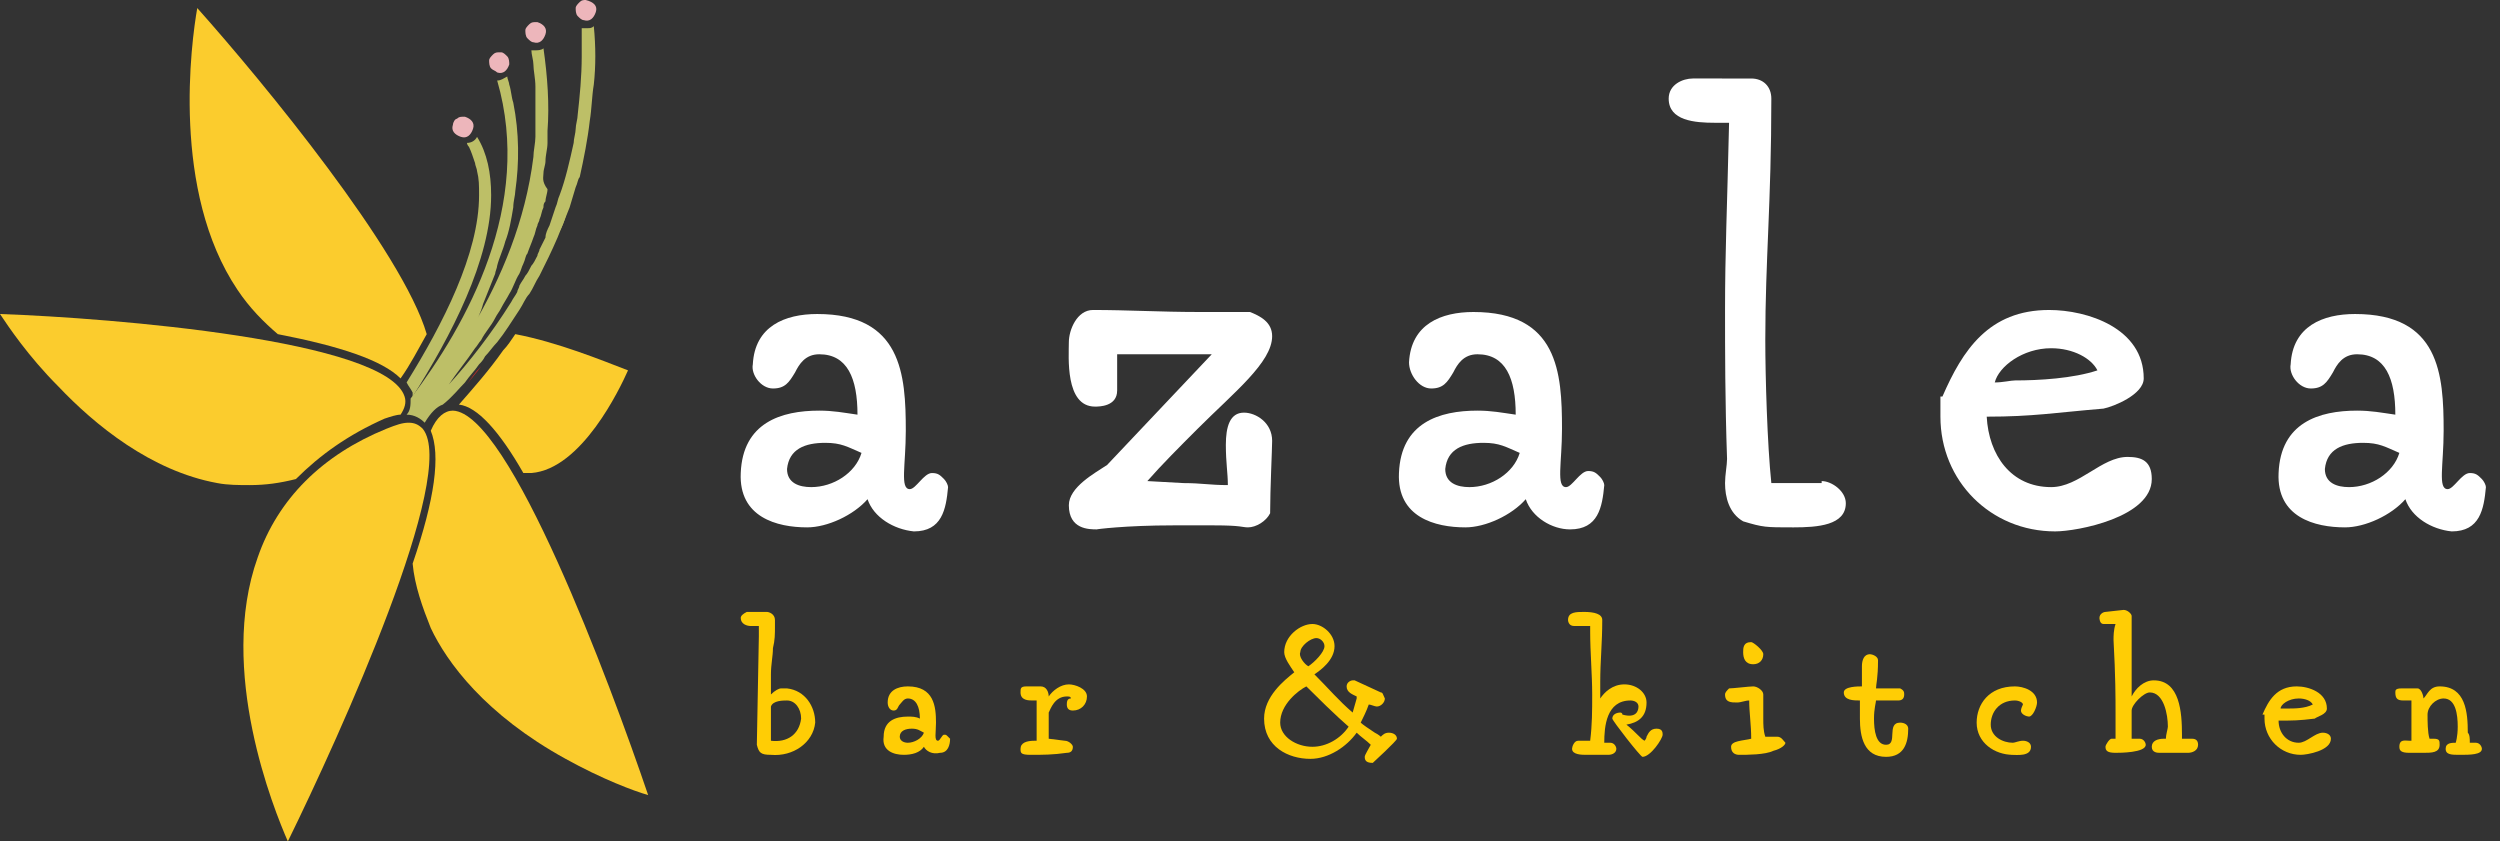 <?xml version="1.0" encoding="utf-8"?>
<!-- Generator: Adobe Illustrator 28.0.0, SVG Export Plug-In . SVG Version: 6.00 Build 0)  -->
<svg version="1.2" baseProfile="tiny" id="Layer_1" xmlns="http://www.w3.org/2000/svg" xmlns:xlink="http://www.w3.org/1999/xlink"
	 x="0px" y="0px" viewBox="0 0 124.2 41.8" overflow="visible" xml:space="preserve">
<rect x="0" y="0" width="124.2" height="41.8" fill="#333333" stroke="none"/>
<path fill="#DB2822" d="M23.9,18.2c-0.2,0.3-0.5,0.6-0.7,0.9C23.4,18.8,23.6,18.5,23.9,18.2"/>
<path fill="#DB2822" d="M24.7,17.1c-0.2,0.3-0.4,0.5-0.6,0.7C24.3,17.6,24.5,17.4,24.7,17.1"/>
<path fill="#DB2822" d="M23.8,16.9c-0.1,0.1-0.2,0.3-0.3,0.4C23.6,17.2,23.7,17,23.8,16.9"/>
<path fill="#BDBF67" d="M28.2,10.3c-0.2,0.5-0.4,1-0.6,1.5C27.9,11.4,28.1,10.9,28.2,10.3"/>
<path fill="#BDBF67" d="M26.8,12.3c0.1-0.2,0.2-0.4,0.3-0.6C27,11.9,26.9,12.1,26.8,12.3"/>
<path fill="#BDBF67" d="M23.1,19c0.2-0.3,0.5-0.6,0.7-0.9c0.1-0.1,0.2-0.2,0.3-0.4c0.2-0.2,0.4-0.5,0.6-0.7c0.4-0.5,0.7-1,1.1-1.6
	c0.2-0.3,0.3-0.6,0.5-0.8c0.2-0.3,0.3-0.6,0.5-0.9c0.3-0.6,0.6-1.2,0.9-1.9c0.2-0.5,0.4-1,0.6-1.5c0.1-0.3,0.2-0.7,0.3-1
	c0.1-0.2,0.1-0.4,0.2-0.5C29,7.9,29.2,6.9,29.3,6c0.1-0.6,0.1-1.2,0.2-1.8c0.1-0.9,0.1-1.9,0-2.9c-0.1,0.1-0.2,0.1-0.3,0.1
	c-0.1,0-0.1,0-0.2,0c0,0,0,0-0.1,0c0,0.5,0,1,0,1.4c0,1-0.1,2-0.2,2.9c0,0.2-0.1,0.5-0.1,0.7c0,0.2-0.1,0.5-0.1,0.7
	c-0.2,0.9-0.4,1.8-0.7,2.6c-0.1,0.2-0.1,0.4-0.2,0.6c-0.1,0.3-0.2,0.6-0.3,0.9c-0.1,0.2-0.2,0.4-0.2,0.6c-0.1,0.2-0.2,0.4-0.3,0.6
	c0,0.1-0.1,0.2-0.1,0.3c-0.1,0.2-0.2,0.4-0.3,0.5c-0.1,0.2-0.2,0.4-0.3,0.5c-0.1,0.2-0.2,0.3-0.3,0.5c0,0.1-0.1,0.2-0.1,0.3
	c-0.1,0.2-0.2,0.3-0.3,0.5c-1,1.6-2.1,3-3.1,4.1c0.4-0.6,0.9-1.2,1.3-1.8c0.1-0.1,0.2-0.3,0.3-0.4c0.2-0.4,0.5-0.7,0.7-1.1
	c0.1-0.2,0.2-0.3,0.3-0.5c0.1-0.2,0.3-0.5,0.4-0.7c0.2-0.3,0.3-0.7,0.5-1c0.1-0.2,0.1-0.3,0.2-0.5c0.1-0.2,0.1-0.4,0.2-0.5
	c0.1-0.3,0.2-0.5,0.3-0.8c0.1-0.2,0.1-0.4,0.2-0.6c0-0.1,0.1-0.2,0.1-0.3c0.1-0.2,0.1-0.4,0.2-0.6c0-0.1,0-0.2,0.1-0.3
	c0-0.2,0.1-0.4,0.1-0.6C26.9,9,27,8.8,27,8.6c0-0.2,0.1-0.4,0.1-0.6c0-0.3,0.1-0.6,0.1-0.9c0-0.2,0-0.4,0-0.6c0.1-1.3,0-2.7-0.2-4.1
	c-0.1,0.1-0.3,0.1-0.4,0.1c-0.1,0-0.1,0-0.2,0c0,0,0,0,0,0c0,0.2,0.1,0.5,0.1,0.7c0,0.3,0.1,0.7,0.1,1.1c0,0.3,0,0.7,0,1
	c0,0.5,0,1,0,1.5c0,0.3-0.1,0.7-0.1,1c-0.4,3.2-1.6,6-3,8.4c0.2-0.3,0.4-0.7,0.5-1.1c0.2-0.5,0.4-1,0.6-1.5c0-0.1,0.1-0.3,0.1-0.4
	c0.1-0.4,0.3-0.8,0.4-1.2c0.2-0.5,0.3-1.1,0.4-1.7c0-0.3,0.1-0.6,0.1-0.8c0.2-1.4,0.2-2.9-0.1-4.4c-0.1-0.3-0.1-0.6-0.2-0.9
	c0-0.1-0.1-0.3-0.1-0.4c-0.2,0.1-0.3,0.2-0.5,0.2h0c1.8,6.2-1.5,12.1-4.3,15.8c0,0.3,0,0.6-0.2,0.8c0.4,0,0.7,0.2,0.9,0.4
	c0,0,0,0,0,0c0,0,0,0,0,0c0.3-0.5,0.6-0.8,0.9-0.9C22.5,19.7,22.8,19.3,23.1,19"/>
<path fill="#BDBF67" d="M24.4,9.7c0-1.1-0.2-2.1-0.7-2.9c-0.1,0.2-0.3,0.3-0.5,0.3c0,0.1,0.1,0.2,0.1,0.2c0.1,0.2,0.2,0.5,0.3,0.8
	c0,0.1,0.1,0.3,0.1,0.4c0.1,0.4,0.1,0.7,0.1,1.2c0,2.9-1.8,6.4-3.6,9.3c0.1,0.2,0.2,0.3,0.3,0.5c0,0.1,0,0.1,0,0.2
	C22.4,16.7,24.4,12.9,24.4,9.7"/>
<path fill="#EDB6BB" d="M29.1,0c-0.1,0-0.2,0-0.3,0.1c-0.1,0.1-0.2,0.2-0.2,0.3c0,0.1,0,0.3,0.1,0.4C28.8,0.9,28.9,1,29,1
	c0.3,0.1,0.5-0.1,0.6-0.4C29.7,0.3,29.5,0.1,29.1,0C29.2,0,29.2,0,29.1,0"/>
<path fill="#EDB6BB" d="M26.5,2.1c0.3,0.1,0.5-0.1,0.6-0.4c0.1-0.3-0.1-0.5-0.4-0.6c0,0-0.1,0-0.1,0c-0.1,0-0.2,0-0.3,0.1
	c-0.1,0.1-0.2,0.2-0.2,0.3c0,0.1,0,0.3,0.1,0.4C26.3,2,26.4,2.1,26.5,2.1"/>
<path fill="#EDB6BB" d="M24.7,3.6c0.3,0.1,0.5-0.1,0.6-0.4c0-0.1,0-0.3-0.1-0.4c-0.1-0.1-0.2-0.2-0.3-0.2c0,0-0.1,0-0.1,0
	c-0.1,0-0.2,0-0.3,0.1c-0.1,0.1-0.2,0.2-0.2,0.3c0,0.1,0,0.3,0.1,0.4C24.5,3.5,24.6,3.5,24.7,3.6"/>
<path fill="#EDB6BB" d="M22.5,6.2c-0.1,0.3,0.1,0.5,0.4,0.6c0.3,0.1,0.5-0.1,0.6-0.4c0.1-0.3-0.1-0.5-0.4-0.6c0,0-0.1,0-0.1,0
	c-0.1,0-0.2,0-0.3,0.1C22.6,5.9,22.5,6.1,22.5,6.2"/>
<path fill="#FBCC2D" d="M26.4,23.5c2.5-0.2,4.4-4.2,4.8-5.1c-1.3-0.5-3.5-1.4-5.6-1.8c-0.2,0.3-0.4,0.6-0.6,0.8
	c-0.7,1-1.5,1.9-2.2,2.7c0.9,0.1,2,1.3,3.2,3.4C26.1,23.5,26.2,23.5,26.4,23.5"/>
<path fill="#FBCC2D" d="M21.2,16.6C20,12.5,13.1,4.1,9.8,0.4c-0.3,1.7-1.3,9.1,2,14c0.6,0.9,1.3,1.6,2,2.2c3.1,0.6,5.2,1.3,6.1,2.2
	C20.4,18.1,20.8,17.3,21.2,16.6"/>
<path fill="#FBCC2D" d="M20.5,28c0.1,1.1,0.5,2.2,0.9,3.2c0.8,1.7,2.7,4.3,6.7,6.5c1.8,1,3.4,1.6,4.1,1.8c-1.9-5.6-6.9-19-9.7-19.1
	c0,0,0,0,0,0c-0.4,0-0.8,0.3-1.1,1C21.9,22.6,21.6,24.8,20.5,28"/>
<path fill="#FBCC2D" d="M20.1,19.7C19.2,16.9,5.6,15.8,0,15.6c0.4,0.6,1.4,2.1,2.9,3.6c1.8,1.9,4.6,4.2,7.9,4.8
	c0.5,0.1,1.1,0.1,1.6,0.1c0.8,0,1.5-0.1,2.3-0.3c1.2-1.2,2.6-2.2,4.4-3c0.3-0.1,0.6-0.2,0.8-0.2C20.1,20.3,20.2,20,20.1,19.7"/>
<path fill="#FBCC2D" d="M21,21.3c-0.2-0.2-0.4-0.3-0.7-0.3c-0.3,0-0.6,0.1-1.1,0.3c-3.2,1.3-5.4,3.5-6.4,6.4
	c-2,5.6,0.8,12.5,1.5,14.1C16.9,36.5,22.8,23.5,21,21.3"/>
<rect fill-rule="evenodd" fill="none" width="32.3" height="41.8"/>
<rect x="36.3" y="2.4" fill-rule="evenodd" fill="none" width="88" height="35.3"/>
<rect x="36.3" y="2.4" fill="none" width="88" height="35.3"/>
<rect x="36.3" y="2.4" fill-rule="evenodd" fill="none" width="88" height="35.3"/>
<g>
	<g>
		<path fill="#FFFFFF" d="M43.1,24.8c-0.7,0.8-2,1.4-3,1.4c-1.5,0-3.4-0.5-3.3-2.7c0.1-2.5,2-3.1,3.9-3.1c0.7,0,1.2,0.1,1.9,0.2
			c0-1.8-0.5-3-1.9-3c-0.7,0-1,0.5-1.2,0.9c-0.3,0.5-0.5,0.8-1.1,0.8c-0.6,0-1.1-0.7-1-1.2c0.1-1.9,1.6-2.5,3.2-2.5
			c4.2,0,4.4,3,4.4,5.8c0,1.7-0.3,2.9,0.2,2.9c0.3,0,0.7-0.8,1.1-0.8c0.3,0,0.4,0.1,0.6,0.3c0.1,0.1,0.2,0.3,0.2,0.4
			c-0.1,1.1-0.3,2.2-1.7,2.2C44.4,26.3,43.4,25.7,43.1,24.8 M39.1,23.3c0,0.7,0.6,0.9,1.2,0.9c1.1,0,2.2-0.7,2.5-1.7
			c-0.7-0.3-1-0.5-1.8-0.5C40,22,39.2,22.3,39.1,23.3"/>
		<path fill="#FFFFFF" d="M57,23.9l1.8,0.1c0.9,0,1.3,0.1,2.2,0.1c0-0.6-0.1-1.1-0.1-2c0-0.9,0.2-1.6,0.9-1.6c0.6,0,1.4,0.5,1.4,1.4
			c0,0.4-0.1,2.4-0.1,3.6c-0.2,0.4-0.7,0.7-1.1,0.7c-0.3,0-0.3-0.1-1.7-0.1h-2c-2.4,0-3.9,0.2-3.8,0.2c-0.4,0-1.4,0-1.4-1.2
			c0-0.9,1.3-1.6,1.9-2l5.2-5.5h-4.7v1.8c0,0.8-0.9,0.8-1.1,0.8c-1.5,0-1.3-2.5-1.3-3.2c0-0.6,0.4-1.6,1.2-1.6
			c1.7,0,3.4,0.1,5.2,0.1c0.8,0,1.5,0,2.6,0c0.5,0.2,1.1,0.5,1.1,1.2c0,1.3-1.9,2.8-3.7,4.6C58.6,22.2,57.7,23.1,57,23.9"/>
		<path fill="#FFFFFF" d="M75.8,24.8c-0.7,0.8-2,1.4-3,1.4c-1.5,0-3.4-0.5-3.3-2.7c0.1-2.5,2-3.1,3.9-3.1c0.7,0,1.2,0.1,1.9,0.2
			c0-1.8-0.5-3-1.9-3c-0.7,0-1,0.5-1.2,0.9c-0.3,0.5-0.5,0.8-1.1,0.8S70,18.6,70,18c0.1-1.9,1.6-2.5,3.2-2.5c4.2,0,4.4,3,4.4,5.8
			c0,1.7-0.3,2.9,0.2,2.9c0.3,0,0.7-0.8,1.1-0.8c0.3,0,0.4,0.1,0.6,0.3c0.1,0.1,0.2,0.3,0.2,0.4c-0.1,1.1-0.3,2.2-1.7,2.2
			C77.1,26.3,76.1,25.7,75.8,24.8 M71.8,23.3c0,0.7,0.6,0.9,1.2,0.9c1.1,0,2.2-0.7,2.5-1.7c-0.7-0.3-1-0.5-1.8-0.5
			C72.7,22,71.9,22.3,71.8,23.3"/>
		<path fill="#FFFFFF" d="M90.5,23.9c0.5,0,1.2,0.5,1.2,1.1c0,1.1-1.4,1.2-2.6,1.2c-1.4,0-1.5,0-2.5-0.3c-0.7-0.4-0.9-1.2-0.9-1.9
			c0-0.4,0.1-0.9,0.1-1.2c-0.1-2.9-0.1-5.4-0.1-7.4c0-2.9,0.1-4.9,0.2-9.3h-0.7c-1,0-2.3-0.1-2.3-1.2c0-0.7,0.7-1,1.2-1H87
			c0.6,0,1,0.4,1,1c0,5.2-0.3,8-0.3,12c0,1.8,0.1,5.2,0.3,7.1H90.5z"/>
		<path fill="#FFFFFF" d="M96.5,19.7c1-2.3,2.3-4.3,5.3-4.3c1.9,0,4.7,0.9,4.7,3.4c0,0.8-1.5,1.4-2,1.5c-2.4,0.2-3.5,0.4-5.8,0.4
			c0.1,1.9,1.2,3.5,3.2,3.5c1.4,0,2.5-1.5,3.8-1.5c0.7,0,1.2,0.2,1.2,1.1c0,1.9-3.7,2.6-4.8,2.6c-3.2,0-5.7-2.5-5.7-5.7V19.7z
			 M99.1,19c0.4,0,0.8-0.1,1-0.1c1.2,0,2.9-0.1,4.1-0.5c-0.3-0.6-1.2-1.1-2.3-1.1C100.5,17.3,99.3,18.2,99.1,19"/>
		<path fill="#FFFFFF" d="M119.5,24.8c-0.7,0.8-2,1.4-3,1.4c-1.5,0-3.4-0.5-3.3-2.7c0.1-2.5,2-3.1,3.9-3.1c0.7,0,1.2,0.1,1.9,0.2
			c0-1.8-0.5-3-1.9-3c-0.7,0-1,0.5-1.2,0.9c-0.3,0.5-0.5,0.8-1.1,0.8s-1.1-0.7-1-1.2c0.1-1.9,1.6-2.5,3.2-2.5c4.2,0,4.4,3,4.4,5.8
			c0,1.7-0.3,2.9,0.2,2.9c0.3,0,0.7-0.8,1.1-0.8c0.3,0,0.4,0.1,0.6,0.3c0.1,0.1,0.2,0.3,0.2,0.4c-0.1,1.1-0.3,2.2-1.7,2.2
			C120.8,26.3,119.8,25.7,119.5,24.8 M115.5,23.3c0,0.7,0.6,0.9,1.2,0.9c1.1,0,2.2-0.7,2.5-1.7c-0.7-0.3-1-0.5-1.8-0.5
			C116.4,22,115.6,22.3,115.5,23.3"/>
	</g>
	<g>
		<path fill="#FFCD05" d="M37.7,31.6c0-0.2,0-0.4,0-0.5h-0.1c-0.1,0-0.2,0-0.3,0c-0.2,0-0.5-0.1-0.5-0.4c0-0.1,0.1-0.2,0.3-0.3
			c0.2,0,0.3,0,0.5,0c0.2,0,0.4,0,0.5,0c0.1,0,0.4,0.1,0.4,0.4c0,0.1,0,0.1,0,0.2c0,0.1,0,0.1,0,0.1c0,0.4,0,0.7-0.1,1.1
			c0,0.4-0.1,0.8-0.1,1.3c0,0.3,0,0.6,0,1c0.2-0.2,0.4-0.3,0.5-0.3c0.1,0,0.2,0,0.3,0c0.9,0.1,1.4,0.9,1.4,1.7
			c-0.1,1-1.1,1.7-2.2,1.6h0c-0.5,0-0.6-0.1-0.7-0.5L37.7,31.6z M38.3,35.1l0,1.7h0c0.8,0.1,1.4-0.3,1.5-1.1c0-0.5-0.3-0.9-0.7-0.9
			h0C38.9,34.8,38.4,34.8,38.3,35.1C38.3,35,38.3,35.1,38.3,35.1"/>
		<path fill="#FFCD05" d="M45.9,37.1c-0.2,0.3-0.6,0.4-1,0.4c-0.5,0-1.1-0.2-1-0.9c0-0.8,0.6-1,1.2-1c0.2,0,0.4,0,0.6,0.1
			c0-0.6-0.2-1-0.6-1c-0.2,0-0.3,0.2-0.4,0.3c-0.1,0.1-0.1,0.3-0.3,0.3c-0.2,0-0.3-0.2-0.3-0.4c0-0.6,0.5-0.8,1-0.8
			c1.3,0,1.4,1,1.4,1.8c0,0.5-0.1,0.9,0.1,0.9c0.1,0,0.2-0.3,0.3-0.3c0.1,0,0.1,0,0.2,0.1c0,0,0.1,0.1,0.1,0.1
			c0,0.3-0.1,0.7-0.5,0.7C46.3,37.5,46,37.3,45.9,37.1 M44.7,36.6c0,0.2,0.2,0.3,0.4,0.3c0.3,0,0.7-0.2,0.8-0.5
			c-0.2-0.1-0.3-0.2-0.6-0.2C45,36.2,44.7,36.3,44.7,36.6"/>
		<path fill="#FFCD05" d="M52.9,36.8c0.2,0,0.4,0.2,0.4,0.3c0,0.2-0.1,0.3-0.3,0.3c-0.7,0.1-1.2,0.1-1.8,0.1c-0.5,0-0.5-0.1-0.5-0.3
			c0-0.3,0.3-0.4,0.7-0.4h0.1c0-0.7,0-1.3,0-2h-0.2c-0.2,0-0.6,0-0.6-0.4c0-0.2,0-0.3,0.3-0.3c0.3,0,0.4,0,0.7,0
			c0.3,0,0.4,0.3,0.4,0.5c0.2-0.3,0.6-0.6,1-0.6c0.3,0,0.9,0.2,0.9,0.6c0,0.4-0.3,0.7-0.7,0.7c-0.2,0-0.3-0.1-0.3-0.3
			c0-0.1,0-0.3,0.2-0.3c0-0.1-0.1-0.1-0.2-0.1c-0.6,0-0.8,0.6-0.9,0.8c0,0.3,0,1.2,0,1.3L52.9,36.8L52.9,36.8z"/>
		<path fill="#FFCD05" d="M68.6,36.6c0.1-0.1,0.2-0.2,0.4-0.2c0.2,0,0.4,0.1,0.4,0.3c0,0.1-1.2,1.2-1.2,1.2c-0.3,0-0.4-0.1-0.4-0.3
			c0-0.1,0.2-0.4,0.3-0.6c-0.2-0.2-0.5-0.4-0.7-0.6c-0.5,0.7-1.4,1.3-2.3,1.3c-1.1,0-2.3-0.6-2.3-2c0-1.1,1-1.9,1.5-2.3
			c-0.2-0.3-0.5-0.7-0.5-1c0-0.8,0.8-1.4,1.4-1.4c0.5,0,1.1,0.5,1.1,1.1c0,0.7-0.7,1.2-1,1.4c0.7,0.7,1.2,1.3,1.9,1.9l0.2-0.7v0
			l0-0.1c-0.2-0.1-0.5-0.2-0.5-0.5c0-0.2,0.2-0.3,0.3-0.3h0.1l1.3,0.6c0.1,0,0.1,0.1,0.2,0.3c0,0.2-0.2,0.4-0.4,0.4
			c-0.1,0-0.3-0.1-0.4-0.1c-0.1,0.3-0.3,0.7-0.4,0.9c0.1,0.1,0.4,0.3,0.7,0.5C68.5,36.5,68.6,36.6,68.6,36.6 M65.2,37.1
			c0.7,0,1.4-0.4,1.8-1c-0.1-0.1-0.5-0.4-2.1-2c-0.4,0.2-1.3,0.9-1.3,1.8C63.6,36.6,64.4,37.1,65.2,37.1 M65,33.1
			c0.3-0.2,0.8-0.7,0.8-1c0-0.2-0.2-0.4-0.4-0.4c-0.3,0-0.8,0.4-0.8,0.7C64.5,32.6,64.8,33,65,33.1"/>
		<path fill="#FFCD05" d="M81.7,36.8c0,0,0.1-0.1,0.1-0.2h0c0.1-0.2,0.2-0.4,0.5-0.4c0.3,0,0.3,0.2,0.3,0.3c0,0.2-0.6,1.1-1,1.1
			c-0.1,0-1.5-1.8-1.5-1.9c0-0.2,0.2-0.3,0.4-0.3c0,0,0.1,0,0.1,0.1c0.7,0.2,0.8-0.2,0.8-0.4c0-0.2-0.2-0.3-0.4-0.3
			c-1.2,0-1.3,1.3-1.3,2.1l0.3,0c0.2,0,0.3,0.2,0.3,0.3c0,0.2-0.2,0.3-0.4,0.3c-0.2,0-0.3,0-0.4,0c-0.2,0-0.4,0-0.7,0
			c-0.2,0-0.7,0-0.7-0.3c0-0.1,0.1-0.4,0.3-0.4H79c0.1-0.8,0.1-1.5,0.1-2.3c0-1-0.1-2.1-0.1-3.1v-0.3h-0.8c-0.3,0-0.3-0.3-0.3-0.3
			c0-0.4,0.4-0.4,0.8-0.4c0.5,0,0.9,0.1,0.9,0.4c0,1.2-0.1,2-0.1,3.1c0,0.2,0,0.6,0,0.8c0.2-0.3,0.6-0.7,1.2-0.7
			c0.6,0,1.1,0.4,1.1,0.9c0,0.7-0.4,1-1,1.1C81.3,36.4,81.5,36.7,81.7,36.8"/>
		<path fill="#FFCD05" d="M86.4,37.5c-0.2,0-0.4-0.1-0.4-0.4c0-0.3,0.6-0.3,1-0.4c0-0.7-0.1-1.3-0.1-1.9c-0.2,0-0.4,0.1-0.6,0.1
			c-0.3,0-0.6,0-0.6-0.4c0-0.1,0.1-0.2,0.2-0.3c0.2,0,1-0.1,1.2-0.1c0.2,0,0.5,0.2,0.5,0.4c0,0.4,0,0.8,0,1.2c0,0.3,0,0.6,0.1,0.9
			h0.1c0.1,0,0.3,0,0.5,0c0.2,0,0.3,0.2,0.4,0.3c0,0.1-0.2,0.3-0.6,0.4C87.7,37.5,86.8,37.5,86.4,37.5 M87,31.9
			c0.1,0,0.6,0.4,0.6,0.6c0,0.3-0.2,0.5-0.5,0.5c-0.4,0-0.5-0.3-0.5-0.6C86.6,32.2,86.6,31.9,87,31.9"/>
		<path fill="#FFCD05" d="M93.2,34.8c0,0.1-0.1,0.4-0.1,0.9c0,0.6,0.1,1.3,0.6,1.3c0.6,0,0-1.1,0.7-1.1c0.2,0,0.4,0.1,0.4,0.3
			c0,0.7-0.2,1.4-1.1,1.4c-1.1,0-1.3-1-1.3-1.9c0-0.4,0-0.7,0-0.9c-0.3,0-0.8,0-0.8-0.4c0-0.3,0.7-0.3,0.9-0.3c0,0,0-0.9,0-1
			c0-0.3,0.1-0.6,0.4-0.6c0.1,0,0.4,0.1,0.4,0.3c0,0.9-0.1,1.2-0.1,1.4v0c0.2,0,0.7,0,1.2,0c0.2,0.1,0.2,0.2,0.2,0.3
			c0,0.2-0.1,0.3-0.3,0.3L93.2,34.8L93.2,34.8z"/>
		<path fill="#FFCD05" d="M100.1,34.1c0.4,0,1.1,0.2,1.1,0.8c0,0.2-0.2,0.7-0.4,0.7c-0.1,0-0.4-0.1-0.4-0.3c0-0.1,0.1-0.3,0.1-0.3
			c0-0.1-0.2-0.2-0.4-0.2c-0.8,0-1.2,0.6-1.2,1.2c0,0.6,0.6,0.9,1.1,0.9c0.1,0,0.3-0.1,0.5-0.1c0.2,0,0.4,0.1,0.4,0.3
			c0,0.5-0.7,0.4-1,0.4H100c-0.9,0-1.8-0.6-1.8-1.6C98.2,35,98.8,34.1,100.1,34.1"/>
		<path fill="#FFCD05" d="M106.3,36.7c0.2,0,0.3,0.2,0.3,0.3c0,0.4-1.3,0.4-1.5,0.4c-0.4,0-0.5-0.1-0.5-0.3c0-0.1,0.2-0.4,0.3-0.4
			h0.2c0-0.2,0-0.5,0-1.3c0-0.7,0-1.8-0.1-3.6c0-0.2,0-0.5,0.1-0.8h-0.6c-0.2,0-0.2-0.3-0.2-0.3c0-0.2,0.2-0.3,0.3-0.3l0.9-0.1
			c0.2,0,0.4,0.2,0.4,0.3c0,0,0,0.1,0,0.2c0,0.4,0,2.9,0,3l0,0.8c0.2-0.4,0.6-0.8,1.1-0.8c1.3,0,1.4,1.6,1.4,2.7c0,0.1,0,0.2,0,0.2
			v0c0.2,0,0.3,0,0.5,0c0.2,0,0.3,0.1,0.3,0.3c0,0.3-0.3,0.4-0.5,0.4c-0.2,0-0.4,0-0.5,0c-0.4,0-0.5,0-0.9,0c-0.1,0-0.4,0-0.4-0.3
			c0-0.3,0.3-0.4,0.6-0.4c0,0,0.1,0,0.1,0c0-0.2,0.1-0.5,0.1-0.6c0-0.6-0.2-1.7-0.9-1.7c-0.3,0-0.9,0.6-0.9,0.9c0,0.2,0,0.9,0,1.2
			c0,0.1,0,0.1,0,0.2L106.3,36.7L106.3,36.7z"/>
		<path fill="#FFCD05" d="M112.4,35.5c0.3-0.7,0.7-1.4,1.7-1.4c0.6,0,1.5,0.3,1.5,1.1c0,0.3-0.5,0.4-0.6,0.5
			c-0.8,0.1-1.1,0.1-1.8,0.1c0,0.6,0.4,1.1,1,1.1c0.4,0,0.8-0.5,1.2-0.5c0.2,0,0.4,0.1,0.4,0.3c0,0.6-1.2,0.8-1.5,0.8
			c-1,0-1.8-0.8-1.8-1.8V35.5z M113.3,35.2c0.1,0,0.3,0,0.3,0c0.4,0,0.9,0,1.3-0.2c-0.1-0.2-0.4-0.3-0.7-0.3
			C113.7,34.7,113.3,35,113.3,35.2"/>
		<path fill="#FFCD05" d="M122.7,36.9l0.3,0c0.2,0,0.3,0.2,0.3,0.3c0,0.3-0.6,0.3-1.1,0.3c-0.4,0-0.7,0-0.7-0.3
			c0-0.3,0.3-0.3,0.5-0.3c0,0,0.1-0.3,0.1-0.8c0-0.6-0.1-1.4-0.7-1.4c-0.4,0-0.8,0.4-0.8,0.8c0,0.3,0,0.9,0.1,1.2c0.1,0,0.1,0,0.2,0
			c0.3,0,0.3,0.1,0.3,0.3c0,0.4-0.4,0.4-0.8,0.4h-0.7c-0.4,0-0.5-0.1-0.5-0.3c0-0.4,0.3-0.3,0.5-0.3c0.1,0,0.1,0,0.1,0
			c0-0.3,0-0.7,0-1v-1h-0.4c-0.3,0-0.4-0.1-0.4-0.4c0-0.1,0-0.2,0.3-0.2h0.8c0.2,0,0.3,0.4,0.3,0.5c0.2-0.2,0.3-0.6,0.8-0.6
			c1.3,0,1.4,1.3,1.4,2.3C122.7,36.5,122.7,36.7,122.7,36.9"/>
	</g>
</g>
<g>
</g>
<g>
</g>
<g>
</g>
<g>
</g>
<g>
</g>
<g>
</g>
</svg>
